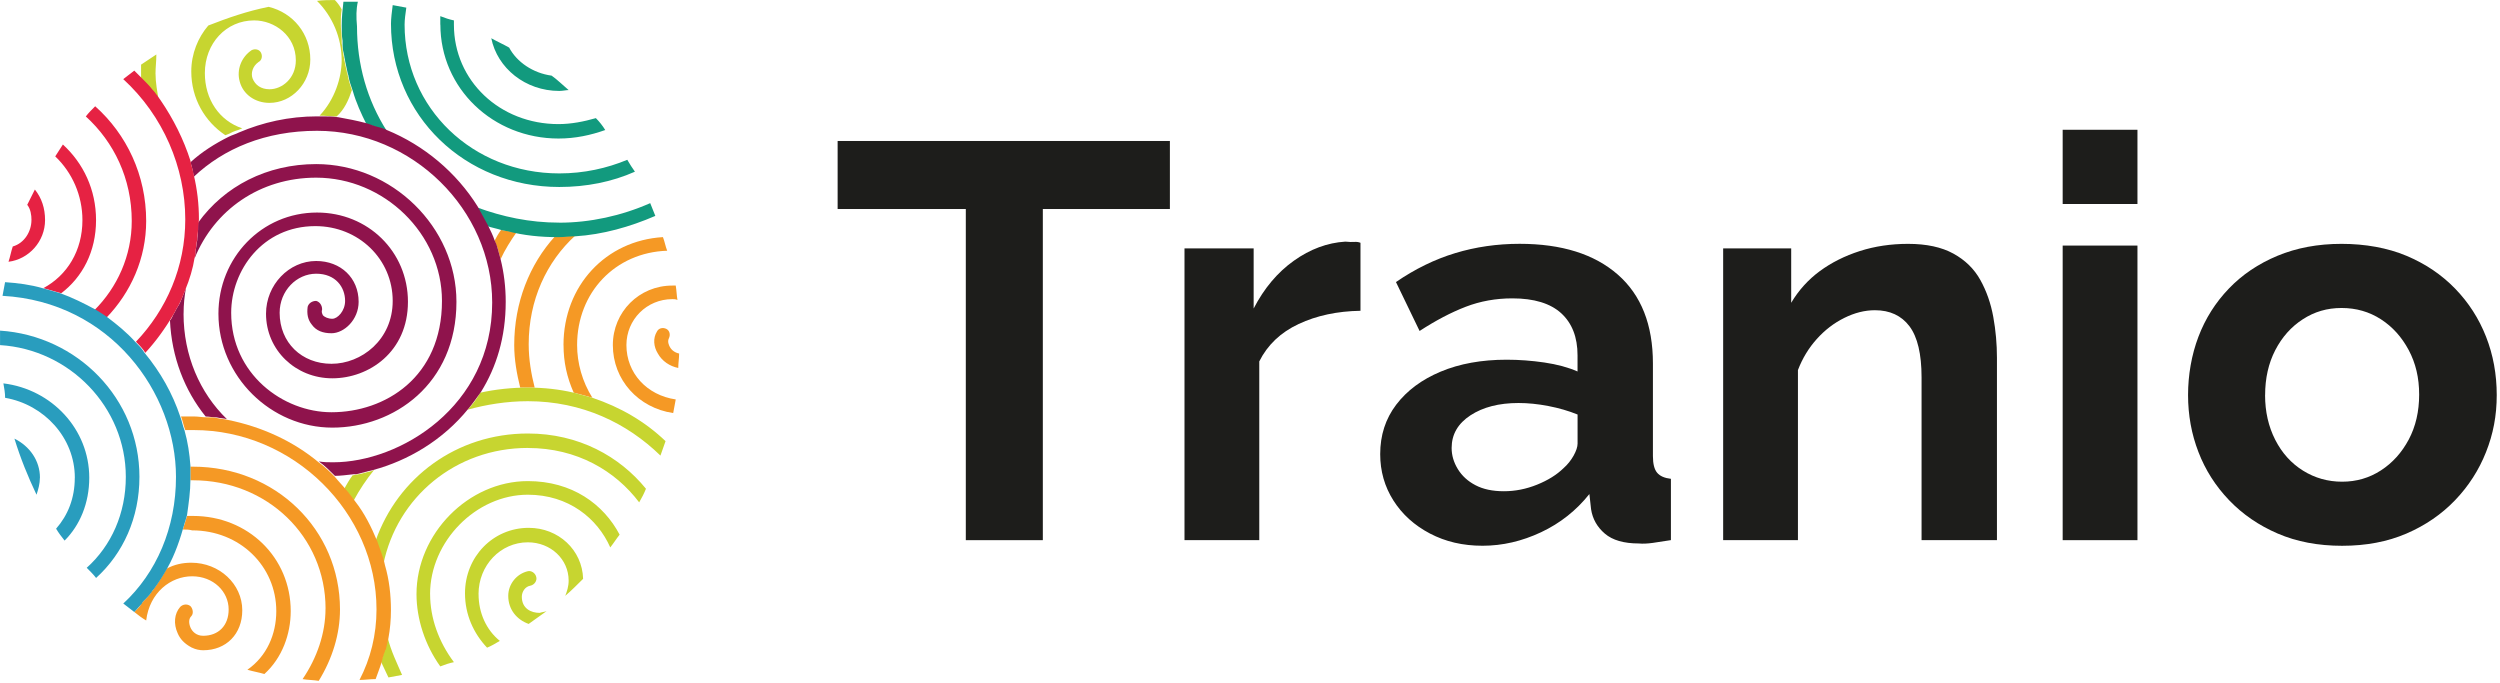 <?xml version="1.0" encoding="UTF-8"?> <svg xmlns="http://www.w3.org/2000/svg" width="582" height="159" viewBox="0 0 582 159" fill="none"> <g clip-path="url(#clip0_2506_2)"> <path d="M124.46 90.23H121.1C120.31 87.06 119.71 83.7 119.71 80.34C119.71 70.45 123.27 61.54 129.21 55.01H130.2C131.39 55.01 132.77 55.01 133.96 54.81C127.23 60.94 123.08 69.85 123.08 80.14C123.08 83.7 123.67 87.07 124.47 90.23H124.46ZM155.92 80.73C155.72 80.33 155.33 79.54 155.72 78.75C156.11 77.96 155.92 76.97 155.13 76.57C154.34 76.17 153.35 76.37 152.95 77.16C151.96 78.74 152.16 80.72 153.15 82.3C154.14 84.08 155.92 85.27 157.9 85.66C157.9 84.47 158.1 83.48 158.1 82.3C157.11 82.1 156.32 81.51 155.92 80.72V80.73ZM131.19 80.33C131.19 84.29 131.98 87.85 133.56 91.41C135.14 91.81 136.53 92.2 137.91 92.6C135.54 88.84 134.35 84.49 134.35 80.33C134.35 68.06 143.25 58.76 155.32 58.37C154.92 57.38 154.73 56.19 154.33 55.2C141.07 55.99 131.18 66.48 131.18 80.33H131.19ZM145.83 80.33C145.83 74.39 150.58 69.64 156.52 69.64C156.92 69.64 157.31 69.64 157.71 69.84C157.51 68.65 157.51 67.66 157.31 66.48H156.52C148.8 66.48 142.67 72.61 142.67 80.33C142.67 88.44 148.61 94.97 156.72 96.16C156.92 95.17 157.12 93.98 157.31 92.99C150.58 92 145.83 86.86 145.83 80.33ZM118.33 53.81C117.93 53.81 117.54 53.61 117.14 53.61C116.94 53.61 116.74 53.61 116.74 53.41C116.15 54.2 115.55 55.19 115.16 55.98C115.36 56.77 115.75 57.37 115.95 58.16C116.15 58.95 116.35 59.55 116.54 60.34C117.53 58.16 118.91 55.99 120.3 54.01C119.51 54.01 118.91 53.81 118.32 53.81H118.33Z" fill="#F59925"></path> <path d="M130.2 51.84C137.32 51.84 144.64 50.26 151.37 47.29C151.77 48.28 152.16 49.27 152.56 50.26C146.62 52.83 140.29 54.61 133.96 55.01C132.57 55.01 131.39 55.21 130 55.21C125.84 55.21 121.89 54.81 118.13 53.82C117.73 53.82 117.34 53.62 116.94 53.62C115.75 53.22 114.57 53.03 113.38 52.63C112.98 51.84 112.59 51.24 112.19 50.45C111.79 49.66 111.4 49.06 111 48.27C116.94 50.45 123.27 51.83 130.19 51.83L130.2 51.84ZM83.31 0.4H79.95C79.75 2.18 79.55 3.96 79.55 5.94C79.55 7.13 79.55 8.31 79.75 9.5V10.49C79.75 11.28 79.95 12.27 80.15 13.06C80.15 13.46 80.35 13.85 80.35 14.25C80.55 15.24 80.75 16.03 80.94 17.02C80.94 17.22 81.14 17.42 81.14 17.81C81.34 19 81.73 19.99 82.13 21.17C82.92 23.94 84.11 26.51 85.3 28.89C86.09 29.09 86.88 29.29 87.67 29.68C88.46 29.88 89.25 30.27 90.04 30.47C85.49 23.35 83.11 15.04 83.11 6.13C82.91 3.95 82.91 2.17 83.31 0.39V0.4ZM91.42 1.19C92.41 1.39 93.6 1.59 94.59 1.78C94.39 3.17 94.19 4.55 94.19 5.74C94.19 25.13 110.02 40.37 130.2 40.37C135.94 40.37 141.28 39.18 146.03 37.2C146.62 38.19 147.22 39.18 147.81 39.97C142.47 42.34 136.53 43.53 130.2 43.53C108.24 43.53 91.02 26.91 91.02 5.54C91.02 4.35 91.22 2.77 91.42 1.19ZM102.5 5.74V3.76C103.49 4.16 104.68 4.55 105.67 4.75V5.74C105.67 18.8 116.36 28.89 130.01 28.89C132.98 28.89 135.95 28.3 138.72 27.5C139.51 28.29 140.3 29.28 140.9 30.27C137.54 31.46 133.97 32.25 130.02 32.25C114.78 32.25 102.52 20.58 102.52 5.73L102.5 5.74ZM128.42 17.61C129.81 18.6 130.99 19.79 132.38 20.97C131.79 20.97 130.99 21.17 130.2 21.17C122.28 21.17 115.76 15.83 114.37 8.9C115.76 9.69 117.14 10.29 118.53 11.08C120.31 14.44 124.07 17.02 128.42 17.61Z" fill="#129A7E"></path> <path d="M36.21 17.22C36.21 19.2 36.61 21.38 37 23.55C36.41 22.76 35.81 21.77 35.02 20.98C34.43 20.19 33.63 19.4 32.84 18.61V15.05C34.03 14.26 35.21 13.47 36.4 12.68C36.4 14.26 36.2 15.65 36.2 17.23L36.21 17.22ZM81.92 20.98C81.52 19.79 81.13 18.61 80.93 17.42C80.93 17.22 80.73 17.02 80.73 16.63C80.53 15.84 80.33 14.85 80.14 13.86C80.14 13.46 79.94 13.07 79.94 12.67C79.74 11.88 79.74 10.89 79.54 10.1V9.11C79.54 7.92 79.34 6.74 79.34 5.55C79.34 4.36 79.34 3.37 79.54 2.19C79.14 1.4 78.55 0.61 77.96 0.01C76.57 0.01 75.19 0.01 73.8 0.21C77.36 3.77 79.54 8.72 79.54 14.06C79.54 18.02 77.96 23.16 74.4 26.92C75.79 26.92 77.17 27.12 78.36 27.12C80.14 25.54 81.13 23.36 81.92 20.99V20.98ZM47.69 17.02C47.69 10.09 52.64 4.75 59.17 4.75C63.92 4.75 68.87 8.31 68.87 14.05C68.87 18.21 65.7 20.78 62.74 20.78C60.76 20.78 59.38 19.79 58.78 18.21C58.38 17.02 58.78 15.44 60.17 14.45C60.96 14.05 61.16 13.06 60.76 12.27C60.36 11.48 59.37 11.28 58.58 11.68C56.21 13.26 55.02 16.23 55.81 19C56.6 21.97 59.37 23.95 62.74 23.95C67.88 23.95 72.24 19.4 72.24 13.86C72.24 7.92 68.28 2.98 62.54 1.59C57.59 2.58 53.04 4.16 48.49 5.94C46.12 8.71 44.53 12.47 44.53 16.63C44.53 22.96 47.7 28.3 52.45 31.47C52.65 31.47 52.85 31.27 53.04 31.27C53.83 30.87 54.62 30.48 55.41 30.28C55.81 30.08 56 30.08 56.4 29.88C51.06 28.1 47.69 23.15 47.69 17.02ZM90.23 148.41C90.03 149.2 89.83 150.19 89.64 150.98C89.64 151.113 89.573 151.246 89.44 151.38C89.24 152.17 89.04 153.16 88.65 153.95C89.24 155.14 89.84 156.52 90.43 157.71C91.62 157.51 92.61 157.31 93.6 157.12C92.41 154.35 91.03 151.58 90.24 148.41H90.23ZM127.23 142.28C125.84 143.27 124.46 144.26 123.07 145.25C120.3 144.26 118.32 141.89 118.32 138.72C118.32 135.95 120.3 133.58 122.87 132.98C123.66 132.78 124.65 133.38 124.85 134.37C125.05 135.16 124.45 136.15 123.46 136.35C122.27 136.55 121.48 137.74 121.48 138.92C121.48 141.69 123.66 142.68 125.64 142.68C126.23 142.48 126.63 142.48 127.22 142.28H127.23ZM137.92 92.61C136.53 92.21 134.95 91.82 133.57 91.42C130.21 90.63 126.64 90.23 122.88 90.23C119.12 90.23 115.36 90.63 111.8 91.42C111.01 92.81 110.02 94.19 108.83 95.38C113.18 94.19 117.93 93.4 122.88 93.4C135.54 93.4 146.03 98.54 153.75 106.06C154.15 104.87 154.54 103.88 154.94 102.7C150.19 98.15 144.45 94.79 137.92 92.61ZM111.4 138.32C111.4 131.59 116.54 126.25 122.88 126.25C128.22 126.25 132.38 130.21 132.38 135.15C132.38 136.54 131.98 137.72 131.59 138.71C132.98 137.52 134.36 136.14 135.75 134.75C135.55 128.02 130.01 122.88 123.09 122.88C114.78 122.88 108.25 129.61 108.25 138.12C108.25 143.07 110.23 147.42 113.39 150.78C114.38 150.38 115.37 149.79 116.36 149.2C113.19 146.63 111.41 142.67 111.41 138.32H111.4ZM122.88 104.29C134.36 104.29 143.26 109.63 148.8 116.95C149.39 115.96 149.99 114.77 150.38 113.78C144.25 106.26 134.75 100.92 122.88 100.92C106.26 100.92 92.6 111.21 87.46 125.85C88.25 127.63 88.85 129.61 89.24 131.39C92.41 115.76 106.06 104.28 122.88 104.28V104.29ZM87.06 109.43C86.927 109.43 86.793 109.496 86.66 109.63C86.07 109.83 85.67 109.83 85.08 110.03C84.88 110.03 84.49 110.23 84.29 110.23C83.7 110.43 82.9 110.43 82.31 110.63H82.11C81.32 111.62 80.72 112.81 80.13 113.8C80.92 114.79 81.71 115.58 82.31 116.57C83.7 114 85.28 111.62 87.06 109.45V109.43ZM100.12 138.32C100.12 126.05 110.81 115.17 122.88 115.17C132.38 115.17 139.11 120.71 142.07 127.44C142.86 126.45 143.46 125.46 144.25 124.47C140.49 117.35 133.17 112 122.88 112C109.03 112 96.96 124.27 96.96 138.32C96.96 144.06 98.94 150.19 102.5 155.14C103.49 154.74 104.68 154.35 105.67 154.15C102.11 149.4 100.13 143.86 100.13 138.32H100.12Z" fill="#C7D530"></path> <path d="M45.91 56C45.91 55.21 46.11 54.42 46.11 53.43V51.85C52.24 43.34 62.14 38.2 73.61 38.2C91.22 38.2 106.26 52.84 106.26 70.26C106.26 89.45 91.62 99.55 77.37 99.55C63.12 99.55 50.85 87.68 50.85 73.03C50.85 59.97 60.94 49.48 73.8 49.48C85.67 49.48 94.97 58.58 94.97 70.26C94.97 81.94 85.87 88.07 77.36 88.07C68.85 88.07 61.93 81.54 61.93 73.03C61.93 66.3 67.27 60.76 73.6 60.76C79.34 60.76 83.49 64.72 83.49 70.26C83.49 74.42 80.13 77.58 77.16 77.58C75.18 77.58 73.6 76.99 72.61 75.6C71.62 74.41 71.42 73.03 71.62 71.44C71.82 70.65 72.61 70.05 73.6 70.05C74.39 70.25 74.99 71.04 74.99 72.03C74.79 72.62 74.99 73.02 75.19 73.42C75.59 73.82 76.38 74.21 77.37 74.21C78.56 74.21 80.34 72.43 80.34 70.05C80.34 66.88 78.16 63.72 73.61 63.72C69.06 63.72 65.1 67.68 65.1 72.82C65.1 79.75 70.24 84.69 77.17 84.69C84.1 84.69 91.42 79.15 91.42 70.05C91.42 60.35 83.5 52.64 73.41 52.64C61.14 52.64 53.82 62.93 53.82 72.82C53.82 87.07 65.89 95.97 77.17 95.97C89.64 95.97 102.89 87.86 102.89 70.05C102.89 54.42 89.43 41.36 73.6 41.36C60.54 41.36 49.85 48.88 45.3 60.16V59.96C45.5 59.37 45.5 58.97 45.5 58.38C45.7 57.79 45.7 56.99 45.9 56.01L45.91 56ZM42.74 73.02C42.74 70.84 42.94 68.86 43.33 66.89C43.33 67.09 43.13 67.29 43.13 67.48C42.93 68.07 42.54 68.87 42.34 69.46C42.14 70.05 41.75 70.85 41.35 71.44C40.95 72.03 40.76 72.63 40.36 73.22C40.16 73.62 39.96 74.21 39.57 74.61C39.97 83.12 42.93 90.84 47.88 96.97C48.67 96.97 49.46 97.17 50.45 97.17C51.24 97.37 52.03 97.37 52.82 97.57C46.49 91.44 42.73 82.73 42.73 73.03L42.74 73.02ZM82.51 110.42C83.1 110.42 83.7 110.22 84.49 110.02C84.69 110.02 85.08 109.82 85.28 109.82C85.87 109.62 86.27 109.62 86.86 109.42C94.97 107.24 103.09 102.49 109.02 95.17C110.01 93.98 111 92.6 111.99 91.21C115.55 85.47 117.73 78.55 117.73 70.24C117.73 66.88 117.33 63.51 116.54 60.35C116.34 59.56 116.14 58.96 115.95 58.17C115.75 57.38 115.55 56.78 115.16 55.99C114.76 54.8 114.17 53.62 113.58 52.43C113.18 51.64 112.79 51.04 112.39 50.25C111.99 49.46 111.6 48.86 111.2 48.07C106.25 40.15 98.73 33.82 90.03 30.26C89.24 29.86 88.45 29.67 87.66 29.47C86.87 29.27 86.08 28.88 85.29 28.68C83.11 28.09 80.94 27.69 78.76 27.29C77.37 27.09 76.19 27.09 74.8 27.09H73.81C67.28 27.09 61.15 28.48 55.61 30.85C54.82 31.25 54.03 31.44 53.24 31.84C50.07 33.42 46.91 35.4 44.34 37.78C44.74 38.97 44.93 39.96 45.13 41.14C52.06 34.61 61.75 30.45 73.82 30.45C95.98 30.45 114.58 48.85 114.58 70.42C114.58 94.76 93.01 107.62 77.58 107.62C76.39 107.62 75.4 107.62 74.22 107.42C75.61 108.41 76.79 109.6 77.98 110.78C79.17 110.78 80.75 110.58 82.53 110.38L82.51 110.42Z" fill="#8F134C"></path> <path d="M42.54 123.28C42.74 122.88 42.74 122.49 42.94 122.09C43.14 121.5 43.34 120.7 43.53 120.11H44.92C57.78 120.11 67.68 129.81 67.68 142.27C67.68 147.61 65.7 153.15 61.55 156.91C60.16 156.51 58.98 156.32 57.59 155.92C62.14 152.75 64.32 147.61 64.32 142.27C64.32 131.78 55.81 123.47 44.73 123.47C43.94 123.27 43.34 123.27 42.55 123.27L42.54 123.28ZM75.78 141.68C75.78 147.42 73.8 153.16 70.44 158.1C71.63 158.3 73.01 158.3 74.2 158.5C77.37 153.36 79.15 147.62 79.15 141.88C79.15 123.28 64.11 108.64 44.92 108.64H44.33V111.81H44.92C62.14 111.81 75.79 124.87 75.79 141.69L75.78 141.68ZM31.26 142.47C32.25 143.26 33.04 143.86 34.03 144.45C34.82 137.92 39.77 134.16 44.72 134.16C49.67 134.16 53.23 137.72 53.23 141.88C53.23 145.64 50.86 148.01 47.29 148.01C45.71 148.01 44.72 147.02 44.32 146.03C43.92 145.04 43.92 144.05 44.52 143.46C45.12 142.87 44.92 141.68 44.32 141.09C43.53 140.5 42.54 140.69 41.95 141.29C40.56 142.87 40.37 145.25 41.36 147.42C41.95 148.81 42.94 149.79 44.33 150.59C44.53 150.59 44.53 150.79 44.73 150.79C45.52 151.19 46.51 151.38 47.3 151.38C52.64 151.38 56.4 147.62 56.4 142.08C56.4 135.95 51.06 131 44.53 131C42.55 131 40.57 131.4 38.79 132.39C37.8 134.17 36.81 135.75 35.62 137.34C35.42 137.54 35.22 137.74 35.03 138.13C34.44 138.92 33.84 139.52 33.25 140.11C33.05 140.31 32.85 140.51 32.85 140.7C32.45 141.29 31.86 141.89 31.27 142.48L31.26 142.47ZM88.84 154.14C89.04 153.35 89.24 152.56 89.63 151.57C89.63 151.436 89.697 151.303 89.83 151.17C90.03 150.38 90.23 149.39 90.42 148.6C90.82 146.42 91.01 144.25 91.01 142.07C91.01 138.51 90.61 134.95 89.62 131.58C89.22 129.6 88.43 127.82 87.84 126.04C86.45 122.68 84.87 119.51 82.7 116.74C81.91 115.75 81.31 114.76 80.52 113.97C79.73 112.98 78.74 111.99 77.95 111C76.76 109.81 75.58 108.63 74.19 107.64C68.25 102.69 60.93 99.33 53.02 97.75C52.23 97.55 51.44 97.55 50.65 97.35C49.86 97.15 49.07 97.15 48.08 97.15C47.09 97.15 46.1 96.95 45.11 96.95H42.14C42.54 97.94 42.73 99.13 43.13 100.12H45.11C68.26 100.12 87.65 119.31 87.65 141.87C87.65 147.81 86.26 153.35 83.69 158.29C84.88 158.29 86.26 158.09 87.45 158.09C87.85 156.9 88.44 155.52 88.84 154.13V154.14Z" fill="#F59925"></path> <path d="M24.73 74.01C23.74 73.42 22.95 72.82 21.96 72.23C27.3 66.89 30.67 59.57 30.67 51.45C30.67 41.56 26.51 33.05 19.98 27.11C20.57 26.32 21.37 25.53 22.16 24.74C29.48 31.27 34.03 40.77 34.03 51.45C34.03 60.16 30.47 68.07 24.73 74.01ZM40.36 73.22C40.76 72.63 40.95 72.03 41.35 71.44C41.75 70.85 41.94 70.25 42.34 69.46C42.54 68.87 42.93 68.07 43.13 67.48C44.12 65.11 44.91 62.53 45.31 59.96C45.51 59.37 45.51 58.97 45.51 58.38C45.71 57.59 45.71 56.6 45.91 55.81C45.91 55.02 46.11 54.23 46.11 53.24C46.11 52.45 46.31 51.66 46.31 51.06C46.31 47.5 45.91 44.13 45.12 40.77C44.92 39.58 44.53 38.59 44.33 37.41C42.75 32.46 40.37 27.71 37.4 23.36C36.81 22.57 36.21 21.58 35.42 20.79C34.83 20 34.03 19.21 33.24 18.42C32.65 17.83 31.85 17.03 31.26 16.44C30.47 17.03 29.48 17.83 28.69 18.42C37.99 26.93 43.13 39 43.13 51.07C43.13 62.15 38.78 72.05 31.65 79.56C32.44 80.35 33.23 81.14 33.83 82.13C36.2 79.56 38.38 76.59 40.36 73.23V73.22ZM7.32 51.25C7.32 53.82 5.74 56.59 2.97 57.38C2.57 58.57 2.38 59.75 1.98 60.94C6.73 60.35 10.49 56.19 10.49 51.24C10.49 48.47 9.7 46.1 8.12 44.12C7.53 45.31 6.93 46.49 6.34 47.68C7.13 48.67 7.33 50.05 7.33 51.24L7.32 51.25ZM22.36 51.25C22.36 44.13 19.39 37.99 14.64 33.64C14.05 34.63 13.45 35.42 12.86 36.41C16.82 40.17 19.19 45.51 19.19 51.25C19.19 58.37 15.63 64.11 10.09 67.08C11.48 67.48 12.86 67.87 14.25 68.27C19.2 64.51 22.36 58.57 22.36 51.25Z" fill="#E62243"></path> <path d="M0.59 68.86C0.79 67.87 0.99 66.68 1.18 65.69C4.15 65.89 7.12 66.28 9.89 67.08C11.28 67.48 12.66 67.87 14.05 68.27C16.82 69.26 19.59 70.64 22.16 72.03C23.15 72.62 24.14 73.22 24.93 73.81C27.3 75.59 29.48 77.37 31.46 79.55C32.25 80.34 33.04 81.13 33.64 82.12C37.4 86.67 40.17 91.62 41.95 96.96C42.35 97.95 42.54 99.14 42.94 100.13C43.73 102.9 44.13 105.67 44.33 108.44V111.61C44.33 114.38 43.93 117.15 43.54 119.92C43.34 120.71 43.14 121.31 42.95 121.9C41.96 125.46 40.77 129.02 38.99 132.19C38 133.97 37.01 135.55 35.82 137.14C35.62 137.34 35.42 137.54 35.23 137.93C34.64 138.72 34.04 139.32 33.45 139.91C33.25 140.11 33.05 140.31 33.05 140.5C32.46 141.09 31.86 141.89 31.27 142.48C30.48 141.89 29.49 141.09 28.7 140.5C36.42 133.38 40.97 122.89 40.97 111.02C40.97 91.43 25.73 70.26 0.6 68.87H0.59V68.86ZM0 80.34C16.23 81.33 29.29 94.79 29.29 111.01C29.29 119.52 25.93 127.04 20.19 132.18C20.98 132.97 21.77 133.76 22.37 134.55C28.7 128.81 32.46 120.5 32.46 111C32.46 92.8 18.02 78.15 0.01 76.97V80.33H0V80.34ZM9.3 111.21C9.3 107.25 6.93 103.89 3.36 102.11C4.75 106.66 6.53 111.01 8.5 115.17C8.9 113.98 9.29 112.6 9.29 111.21H9.3ZM17.41 111.21C17.41 115.96 15.83 119.92 13.06 123.08C13.65 124.07 14.25 124.86 15.04 125.85C18.6 122.29 20.78 117.14 20.78 111.21C20.78 99.93 12.07 90.63 0.79 89.25C0.99 90.44 1.19 91.43 1.19 92.61C10.29 94.19 17.42 101.91 17.42 111.21H17.41Z" fill="#299DBE"></path> <path d="M272.35 48.66H242.77V125.75H224.84V48.66H195V32.82H272.35V48.66Z" fill="#1D1D1B"></path> <path d="M316.72 72.35C311.31 72.44 306.51 73.46 302.32 75.43C298.13 77.39 295.08 80.3 293.16 84.13V125.75H275.75V57.82H291.85V71.82C294.29 67.11 297.41 63.4 301.21 60.7C305 58 309 56.51 313.19 56.25C314.06 56.34 314.76 56.36 315.28 56.32C315.8 56.28 316.28 56.34 316.72 56.52V72.36V72.35Z" fill="#1D1D1B"></path> <path d="M321.31 105.72C321.31 101.32 322.55 97.49 325.04 94.21C327.53 90.93 330.97 88.37 335.38 86.52C339.79 84.67 344.91 83.74 350.76 83.74C353.64 83.74 356.56 83.96 359.53 84.39C362.5 84.83 365.07 85.52 367.25 86.48V82.7C367.25 78.5 365.98 75.25 363.46 72.93C360.93 70.62 357.13 69.46 352.07 69.46C348.23 69.46 344.61 70.11 341.21 71.42C337.81 72.73 334.23 74.61 330.48 77.05L324.98 65.66C329.43 62.61 334.03 60.36 338.79 58.92C343.54 57.48 348.54 56.76 353.78 56.76C363.55 56.76 371.16 59.15 376.62 63.92C382.07 68.69 384.8 75.6 384.8 84.63V106.18C384.8 107.99 385.13 109.28 385.78 110.05C386.43 110.83 387.5 111.3 388.99 111.47V125.74C387.42 126 386 126.22 384.74 126.39C383.47 126.56 382.41 126.61 381.53 126.52C378.04 126.52 375.4 125.76 373.61 124.23C371.82 122.7 370.75 120.81 370.4 118.54L370.01 115.01C366.95 118.85 363.2 121.82 358.75 123.91C354.3 126 349.76 127.05 345.14 127.05C340.52 127.05 336.52 126.1 332.9 124.21C329.28 122.31 326.44 119.75 324.39 116.52C322.34 113.29 321.31 109.69 321.31 105.72ZM363.98 109C364.94 108.15 365.72 107.17 366.34 106.07C366.95 104.96 367.26 104.03 367.26 103.26V96.5C365.17 95.65 362.9 94.99 360.45 94.52C358.01 94.05 355.69 93.82 353.51 93.82C348.97 93.82 345.24 94.78 342.32 96.69C339.4 98.6 337.94 101.14 337.94 104.29C337.94 105.99 338.42 107.63 339.38 109.2C340.34 110.77 341.71 112.03 343.5 112.96C345.29 113.9 347.49 114.36 350.11 114.36C352.73 114.36 355.3 113.85 357.83 112.83C360.36 111.81 362.41 110.53 363.98 109Z" fill="#1D1D1B"></path> <path d="M464.88 125.75H447.34V87.83C447.34 82.41 446.4 78.46 444.53 75.96C442.65 73.47 439.97 72.22 436.48 72.22C434.12 72.22 431.75 72.82 429.35 74.01C426.95 75.2 424.81 76.84 422.94 78.93C421.06 81.02 419.6 83.43 418.56 86.15V125.75H401.15V57.82H416.99V70.49C418.73 67.56 420.96 65.1 423.66 63.11C426.36 61.13 429.46 59.57 432.95 58.45C436.44 57.33 440.19 56.77 444.21 56.77C448.48 56.77 452 57.53 454.75 59.04C457.5 60.55 459.59 62.6 461.03 65.19C462.47 67.78 463.47 70.65 464.04 73.8C464.61 76.95 464.89 80.12 464.89 83.31V125.76L464.88 125.75Z" fill="#1D1D1B"></path> <path d="M480.19 47.48V30.21H497.6V47.49H480.19V47.48ZM480.19 125.75V57.17H497.6V125.75H480.19Z" fill="#1D1D1B"></path> <path d="M545.24 127.06C539.66 127.06 534.66 126.11 530.25 124.21C525.84 122.31 522.07 119.72 518.93 116.44C515.79 113.16 513.41 109.43 511.8 105.24C510.18 101.06 509.38 96.63 509.38 91.97C509.38 87.31 510.19 82.61 511.8 78.38C513.41 74.15 515.77 70.42 518.87 67.19C521.97 63.95 525.74 61.41 530.19 59.55C534.64 57.7 539.61 56.77 545.11 56.77C550.61 56.77 555.82 57.7 560.23 59.55C564.64 61.41 568.41 63.95 571.55 67.19C574.69 70.42 577.09 74.16 578.75 78.38C580.41 82.61 581.24 87.14 581.24 91.97C581.24 96.8 580.41 101.05 578.75 105.24C577.09 109.43 574.69 113.16 571.55 116.44C568.41 119.72 564.63 122.31 560.23 124.21C555.82 126.11 550.83 127.06 545.24 127.06ZM527.31 91.98C527.31 95.83 528.1 99.3 529.67 102.38C531.24 105.46 533.4 107.86 536.15 109.57C538.9 111.28 541.93 112.14 545.25 112.14C548.57 112.14 551.58 111.26 554.28 109.51C556.98 107.76 559.14 105.36 560.76 102.32C562.37 99.28 563.18 95.79 563.18 91.86C563.18 87.93 562.37 84.56 560.76 81.52C559.14 78.48 556.99 76.08 554.28 74.33C551.57 72.58 548.52 71.7 545.12 71.7C541.72 71.7 538.79 72.58 536.09 74.33C533.38 76.08 531.25 78.48 529.68 81.52C528.11 84.56 527.32 88.05 527.32 91.98H527.31Z" fill="#1D1D1B"></path> </g> <defs> <clipPath id="clip0_2506_2"> <rect width="581.23" height="158.5" fill="white"></rect> </clipPath> </defs> </svg> 